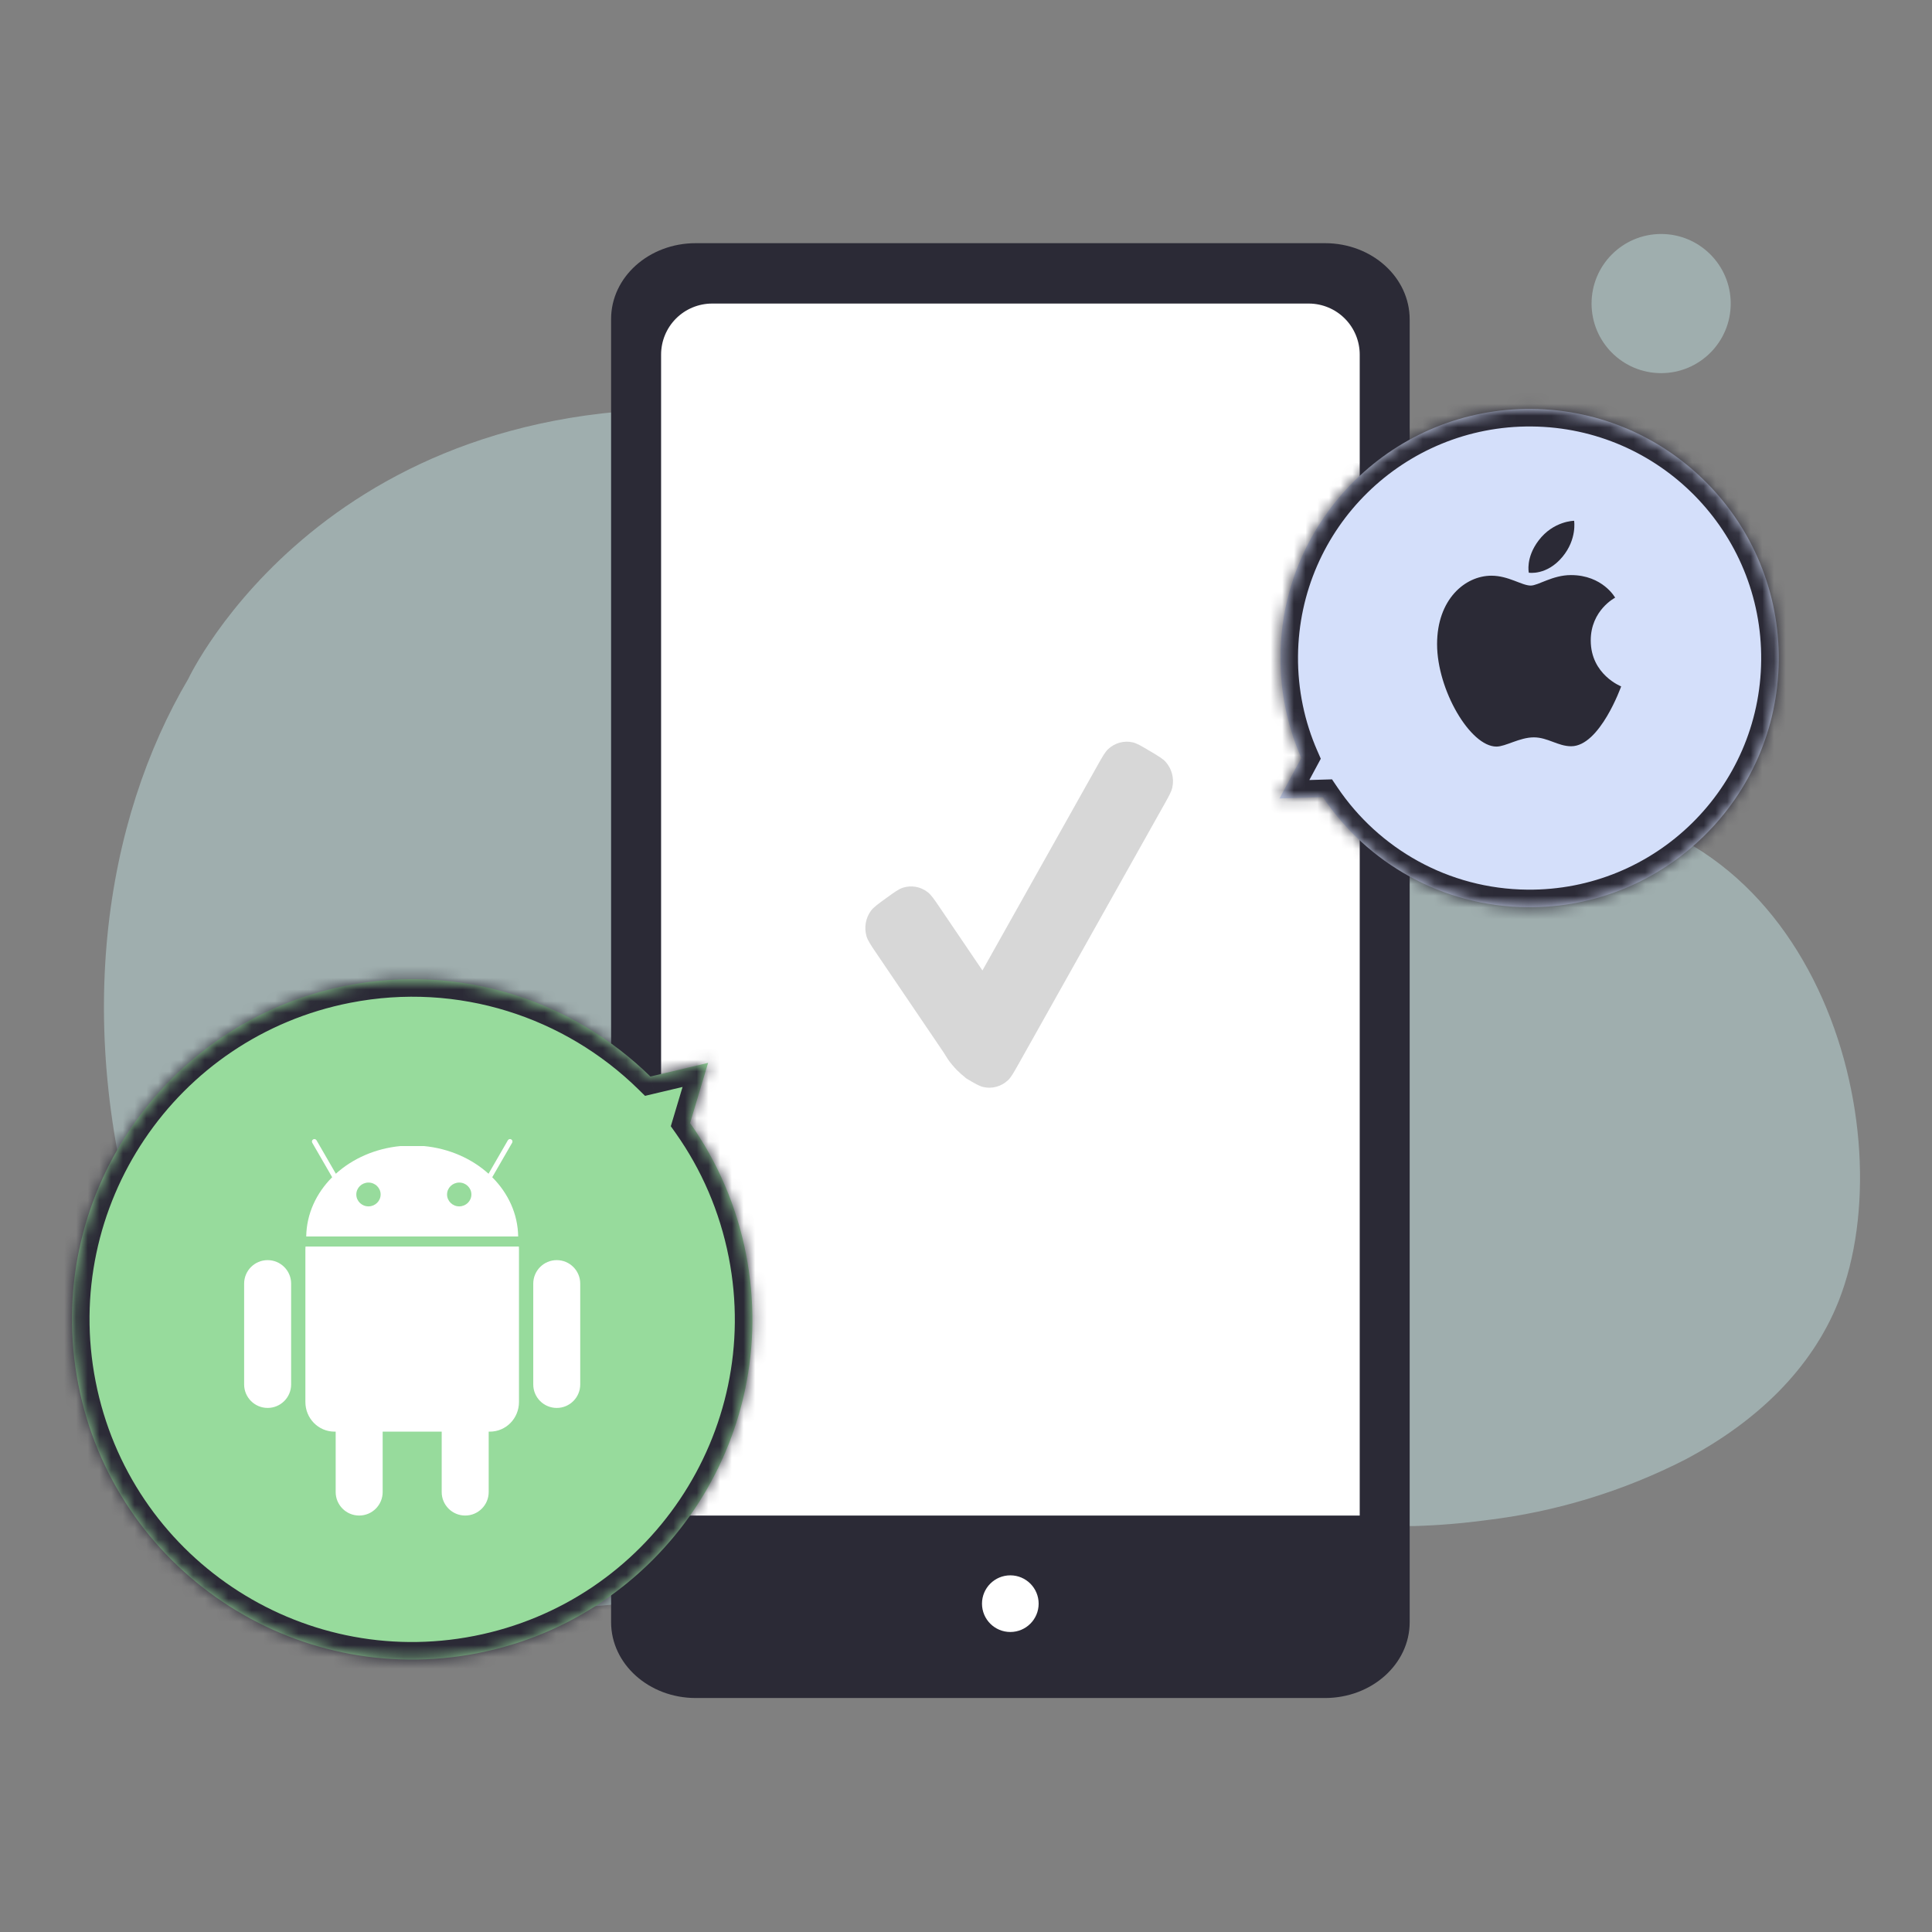 <?xml version="1.0" encoding="UTF-8"?> <svg xmlns="http://www.w3.org/2000/svg" width="165" height="165" viewBox="0 0 165 165" fill="none"><rect x="0" y="0" width="165" height="165" fill="#808080" stroke="none"/> <path d="M157.025 111.123C154.731 116.911 150 121.434 143.955 124.637C138.623 127.366 132.847 129.126 126.899 129.833C124.864 130.106 122.817 130.272 120.766 130.332C120.043 130.332 119.32 130.332 118.576 130.332C114.04 130.301 109.524 129.722 105.128 128.607C91.006 124.938 78.073 130.638 65.013 134.405L63.852 134.734C59.21 136.125 54.421 136.972 49.583 137.258C30.966 137.997 18.799 127.659 12.376 107.624C6.008 87.748 8.981 70.001 16.083 57.971C16.083 57.971 28.058 32.324 63.644 35.138C65.364 35.27 67.14 35.474 68.972 35.751C71.912 36.186 74.824 36.787 77.695 37.553C84.488 39.298 90.907 42.267 96.635 46.314C97.183 46.703 97.73 47.091 98.25 47.491C111.036 57.227 116.019 68.901 131.454 68.797C154.994 68.649 162.819 96.492 157.025 111.123Z" fill="#CEF4F4" fill-opacity="0.4"></path> <path d="M134.775 63.343C141.974 63.343 147.81 57.507 147.81 50.308C147.81 43.108 141.974 37.273 134.775 37.273C127.575 37.273 121.739 43.108 121.739 50.308C121.739 57.507 127.575 63.343 134.775 63.343Z" fill="#CEF4F4" fill-opacity="0.4"></path> <path d="M141.867 31.868C145.149 31.868 147.81 29.208 147.81 25.926C147.81 22.644 145.149 19.983 141.867 19.983C138.585 19.983 135.925 22.644 135.925 25.926C135.925 29.208 138.585 31.868 141.867 31.868Z" fill="#CEF4F4" fill-opacity="0.4"></path> <path d="M113.155 20.768H59.417C55.419 20.768 52.19 23.667 52.19 27.246V138.54C52.19 142.118 55.429 145.017 59.417 145.017H113.155C117.153 145.017 120.392 142.118 120.392 138.54V27.286C120.392 23.667 117.153 20.768 113.155 20.768Z" fill="#2B2A36"></path> <path d="M116.125 30.284V129.433H56.46V30.284C56.46 29.128 56.919 28.019 57.736 27.202C58.554 26.385 59.662 25.925 60.818 25.925H111.797C112.948 25.933 114.048 26.396 114.859 27.213C115.67 28.029 116.125 29.133 116.125 30.284Z" fill="white"></path> <path d="M86.285 139.378C87.621 139.378 88.704 138.295 88.704 136.959C88.704 135.623 87.621 134.54 86.285 134.54C84.949 134.54 83.866 135.623 83.866 136.959C83.866 138.295 84.949 139.378 86.285 139.378Z" fill="white"></path> <path d="M74.005 79.963C74.115 80.332 74.366 80.704 74.87 81.446L80.566 89.847C80.867 90.325 81.027 90.613 81.356 90.984C81.602 91.26 81.738 91.458 82.522 92.099C83.26 92.538 83.629 92.757 83.984 92.838C84.734 93.009 85.517 92.792 86.084 92.257C86.352 92.005 86.565 91.625 86.992 90.864L99.4 68.757C99.829 67.994 100.043 67.612 100.122 67.246C100.289 66.471 100.078 65.66 99.558 65.075C99.312 64.798 98.941 64.578 98.2 64.138C97.462 63.7 97.093 63.48 96.739 63.4C95.988 63.229 95.205 63.446 94.638 63.98C94.37 64.233 94.157 64.613 93.73 65.373L83.904 82.88L80.285 77.542C79.78 76.798 79.528 76.425 79.228 76.193C78.626 75.725 77.842 75.583 77.121 75.81C76.762 75.923 76.402 76.183 75.68 76.705C74.961 77.225 74.601 77.486 74.376 77.794C73.924 78.414 73.786 79.221 74.005 79.963Z" fill="#D7D7D7"></path> <mask id="path-8-inside-1_6977_172617" fill="white"> <path fill-rule="evenodd" clip-rule="evenodd" d="M40.783 141.189C56.528 138.107 66.794 122.844 63.712 107.099C62.898 102.94 61.234 99.164 58.936 95.915L60.474 90.773L55.548 91.94C48.946 85.474 39.376 82.26 29.622 84.17C13.876 87.252 3.61 102.514 6.692 118.26C9.774 134.005 25.037 144.271 40.783 141.189Z"></path> </mask> <path fill-rule="evenodd" clip-rule="evenodd" d="M40.783 141.189C56.528 138.107 66.794 122.844 63.712 107.099C62.898 102.94 61.234 99.164 58.936 95.915L60.474 90.773L55.548 91.94C48.946 85.474 39.376 82.26 29.622 84.17C13.876 87.252 3.61 102.514 6.692 118.26C9.774 134.005 25.037 144.271 40.783 141.189Z" fill="#97DB9C"></path> <path d="M63.712 107.099L65.184 106.811L63.712 107.099ZM40.783 141.189L40.494 139.717L40.783 141.189ZM58.936 95.915L57.499 95.485L57.29 96.185L57.712 96.781L58.936 95.915ZM60.474 90.773L61.912 91.203L62.656 88.715L60.129 89.313L60.474 90.773ZM55.548 91.94L54.499 93.011L55.09 93.59L55.894 93.399L55.548 91.94ZM29.622 84.17L29.334 82.698L29.622 84.17ZM6.692 118.26L8.164 117.972L6.692 118.26ZM62.24 107.387C65.163 122.32 55.427 136.794 40.494 139.717L41.071 142.661C57.629 139.42 68.425 123.369 65.184 106.811L62.24 107.387ZM57.712 96.781C59.89 99.861 61.467 103.44 62.24 107.387L65.184 106.811C64.329 102.44 62.579 98.468 60.161 95.049L57.712 96.781ZM59.037 90.343L57.499 95.485L60.373 96.345L61.912 91.203L59.037 90.343ZM55.894 93.399L60.82 92.233L60.129 89.313L55.203 90.48L55.894 93.399ZM29.91 85.642C39.16 83.831 48.234 86.876 54.499 93.011L56.598 90.868C49.658 84.071 39.593 80.689 29.334 82.698L29.91 85.642ZM8.164 117.972C5.242 103.039 14.977 88.564 29.91 85.642L29.334 82.698C12.775 85.939 1.979 101.989 5.22 118.548L8.164 117.972ZM40.494 139.717C25.562 142.64 11.087 132.904 8.164 117.972L5.22 118.548C8.461 135.106 24.512 145.902 41.071 142.661L40.494 139.717Z" fill="#2B2A36" mask="url(#path-8-inside-1_6977_172617)"></path> <mask id="path-10-inside-2_6977_172617" fill="white"> <path fill-rule="evenodd" clip-rule="evenodd" d="M130.833 34.923C119.081 34.813 109.465 44.251 109.355 56.003C109.326 59.107 109.963 62.061 111.133 64.731L109.271 68.194L112.978 68.083C116.762 73.696 123.154 77.412 130.435 77.48C142.187 77.59 151.802 68.152 151.912 56.401C152.022 44.649 142.584 35.033 130.833 34.923Z"></path> </mask> <path fill-rule="evenodd" clip-rule="evenodd" d="M130.833 34.923C119.081 34.813 109.465 44.251 109.355 56.003C109.326 59.107 109.963 62.061 111.133 64.731L109.271 68.194L112.978 68.083C116.762 73.696 123.154 77.412 130.435 77.48C142.187 77.59 151.802 68.152 151.912 56.401C152.022 44.649 142.584 35.033 130.833 34.923Z" fill="#D4DFFA"></path> <path d="M109.355 56.003L110.855 56.017L109.355 56.003ZM130.833 34.923L130.847 33.423L130.833 34.923ZM111.133 64.731L112.454 65.442L112.8 64.798L112.507 64.129L111.133 64.731ZM109.271 68.194L107.95 67.484L106.721 69.771L109.316 69.693L109.271 68.194ZM112.978 68.083L114.222 67.245L113.759 66.559L112.933 66.584L112.978 68.083ZM130.435 77.48L130.421 78.98L130.435 77.48ZM151.912 56.401L150.412 56.387L151.912 56.401ZM110.855 56.017C110.957 45.093 119.895 36.321 130.819 36.423L130.847 33.423C118.267 33.306 107.973 43.409 107.855 55.989L110.855 56.017ZM112.507 64.129C111.421 61.65 110.828 58.905 110.855 56.017L107.855 55.989C107.824 59.309 108.506 62.473 109.759 65.333L112.507 64.129ZM110.593 68.904L112.454 65.442L109.812 64.021L107.95 67.484L110.593 68.904ZM112.933 66.584L109.227 66.695L109.316 69.693L113.023 69.582L112.933 66.584ZM130.449 75.98C123.683 75.917 117.742 72.465 114.222 67.245L111.734 68.922C115.783 74.926 122.626 78.907 130.421 78.98L130.449 75.98ZM150.412 56.387C150.31 67.31 141.372 76.082 130.449 75.98L130.421 78.98C143.001 79.098 153.295 68.995 153.412 56.415L150.412 56.387ZM130.819 36.423C141.742 36.525 150.514 45.463 150.412 56.387L153.412 56.415C153.53 43.835 143.427 33.541 130.847 33.423L130.819 36.423Z" fill="#2B2A36" mask="url(#path-10-inside-2_6977_172617)"></path> <path d="M131.406 46.155C132.673 44.485 134.435 44.477 134.435 44.477C134.435 44.477 134.697 46.047 133.438 47.559C132.094 49.174 130.566 48.91 130.566 48.91C130.566 48.91 130.279 47.64 131.406 46.155ZM130.727 50.01C131.379 50.01 132.589 49.114 134.164 49.114C136.874 49.114 137.94 51.043 137.94 51.043C137.94 51.043 135.855 52.109 135.855 54.696C135.855 57.615 138.453 58.621 138.453 58.621C138.453 58.621 136.637 63.733 134.184 63.733C133.057 63.733 132.181 62.973 130.994 62.973C129.784 62.973 128.584 63.761 127.802 63.761C125.562 63.761 122.732 58.912 122.732 55.014C122.732 51.179 125.127 49.167 127.374 49.167C128.834 49.167 129.968 50.01 130.727 50.01Z" fill="#2B2A36"></path> <path d="M44.323 106.69V119.734C44.323 121.137 43.213 122.267 41.834 122.267H41.736V127.426C41.736 128.535 40.837 129.433 39.729 129.433C38.62 129.433 37.722 128.534 37.722 127.426V122.267H32.681V127.426C32.681 128.535 31.782 129.433 30.675 129.433C29.566 129.433 28.668 128.534 28.668 127.426V122.267H28.569C27.191 122.267 26.081 121.136 26.081 119.734V106.69C26.081 106.613 26.086 106.536 26.093 106.46H44.314C44.319 106.535 44.323 106.612 44.323 106.69Z" fill="white"></path> <path d="M22.857 107.62C21.749 107.62 20.85 108.519 20.85 109.626V118.236C20.85 119.344 21.749 120.242 22.857 120.242C23.966 120.242 24.864 119.343 24.864 118.236V109.626C24.864 108.519 23.965 107.62 22.857 107.62ZM47.548 107.62C46.44 107.62 45.542 108.519 45.542 109.628V118.237C45.542 119.346 46.441 120.243 47.548 120.243C48.657 120.243 49.554 119.344 49.554 118.237V109.626C49.554 108.519 48.657 107.62 47.548 107.62Z" fill="white"></path> <path d="M26.153 105.602C26.18 103.667 27.01 101.9 28.368 100.54L26.668 97.597C26.61 97.496 26.645 97.367 26.745 97.309C26.845 97.252 26.975 97.286 27.034 97.387L28.683 100.242C30.111 98.952 32.037 98.086 34.194 97.878H36.211C38.367 98.086 40.295 98.953 41.723 100.242L43.373 97.385C43.431 97.284 43.561 97.249 43.662 97.308C43.764 97.367 43.797 97.496 43.739 97.596L42.039 100.54C43.396 101.898 44.227 103.665 44.254 105.601H26.153V105.602Z" fill="white"></path> <path d="M32.507 102.011C32.508 102.571 32.045 103.026 31.472 103.029C30.898 103.03 30.433 102.577 30.43 102.018V102.013C30.429 101.452 30.892 100.998 31.465 100.995C32.039 100.994 32.504 101.447 32.507 102.006V102.011ZM40.258 102.011C40.26 102.571 39.797 103.026 39.223 103.029C38.65 103.03 38.184 102.577 38.181 102.018V102.013C38.18 101.452 38.643 100.998 39.217 100.995C39.79 100.994 40.256 101.447 40.258 102.006V102.011Z" fill="#97DB9C"></path> </svg> 